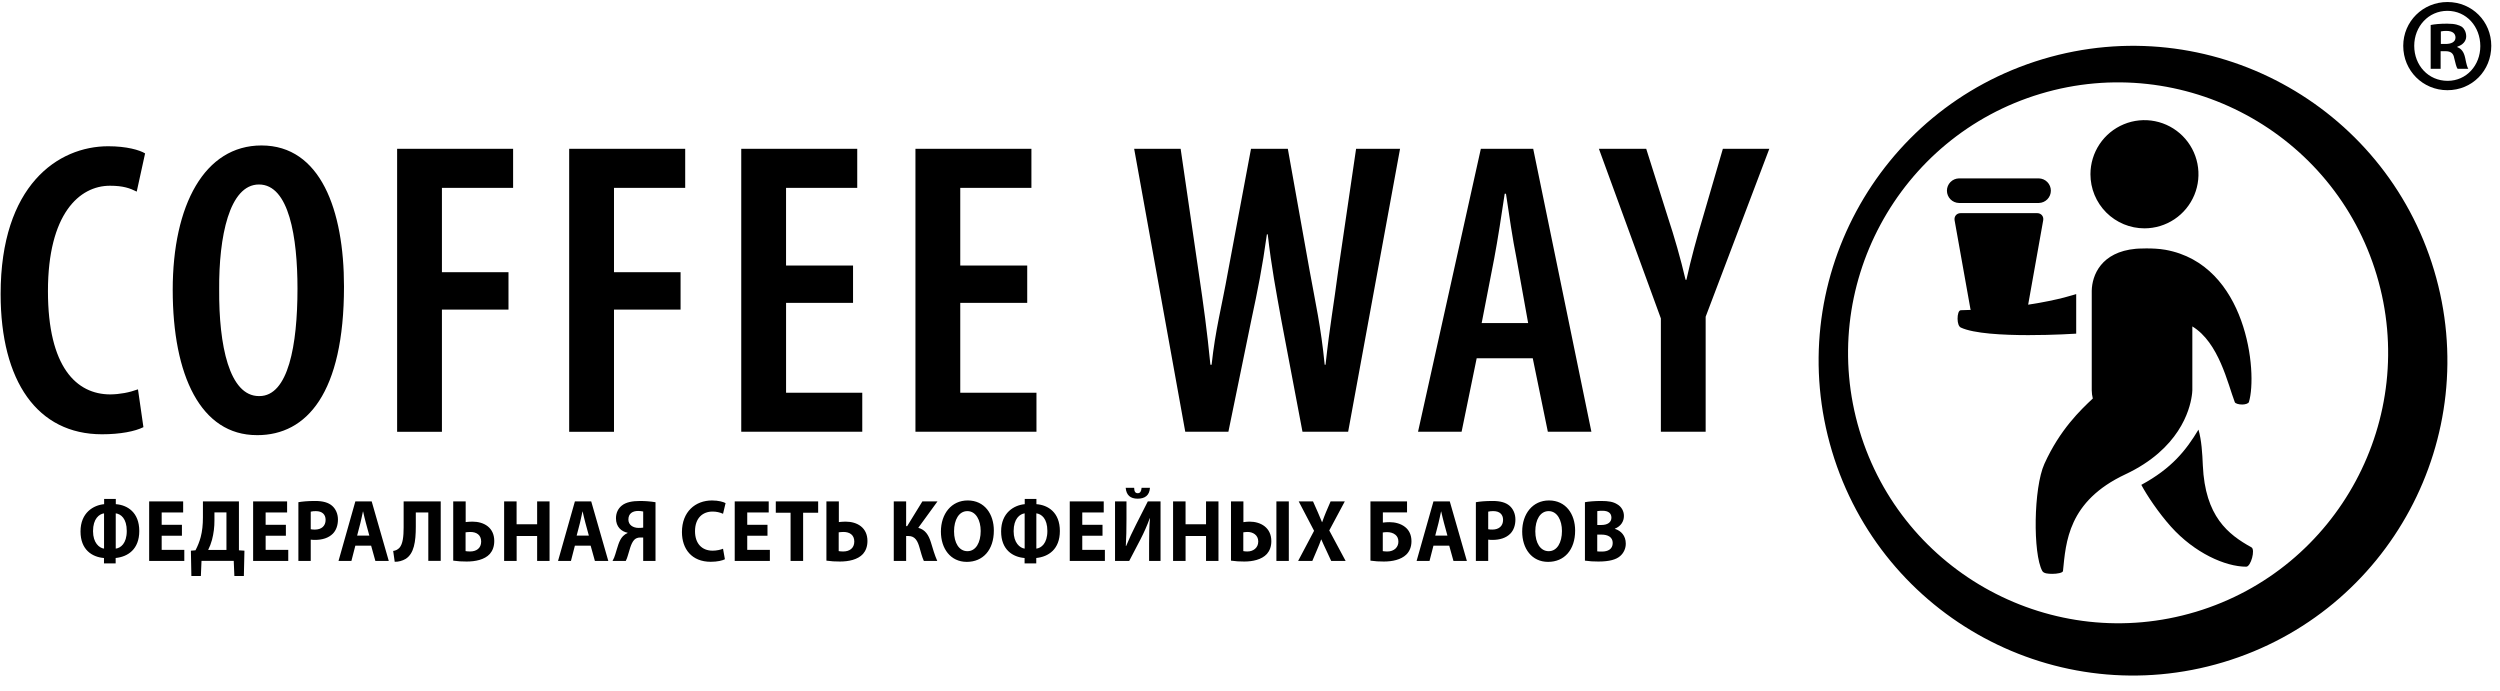 <?xml version="1.0" encoding="UTF-8"?> <svg xmlns="http://www.w3.org/2000/svg" width="152" height="42" viewBox="0 0 152 42" fill="none"><g clip-path="url(#clip0_310_474)"><path d="M148.404 2.673H148.69C149.024 2.673 149.294 2.56 149.294 2.284C149.294 2.041 149.119 1.879 148.738 1.879C148.626 1.876 148.514 1.887 148.404 1.911V2.674V2.673ZM148.389 4.184H147.785V1.52C148.023 1.471 148.357 1.439 148.786 1.439C149.278 1.439 149.5 1.52 149.691 1.634C149.834 1.747 149.945 1.958 149.945 2.218C149.945 2.511 149.723 2.738 149.406 2.836V2.868C149.66 2.966 149.803 3.161 149.882 3.518C149.962 3.923 150.009 4.085 150.073 4.184H149.422C149.343 4.086 149.295 3.843 149.216 3.534C149.168 3.242 149.009 3.112 148.676 3.112H148.39V4.184H148.389ZM146.785 2.787C146.785 3.973 147.642 4.915 148.817 4.915C149.961 4.915 150.803 3.973 150.803 2.804C150.803 1.618 149.961 0.659 148.802 0.659C147.642 0.659 146.785 1.618 146.785 2.787ZM151.47 2.787C151.47 4.298 150.31 5.484 148.802 5.484C147.309 5.484 146.117 4.298 146.117 2.787C146.117 1.309 147.309 0.123 148.802 0.123C150.311 0.123 151.47 1.309 151.47 2.787Z" fill="black"></path><path d="M130.383 13.883C131.032 13.883 131.667 13.69 132.207 13.329C132.747 12.968 133.168 12.454 133.417 11.853C133.666 11.252 133.731 10.591 133.604 9.953C133.477 9.315 133.165 8.729 132.706 8.269C132.246 7.809 131.661 7.495 131.024 7.368C130.387 7.241 129.727 7.306 129.127 7.555C128.527 7.804 128.014 8.225 127.653 8.766C127.292 9.307 127.099 9.943 127.099 10.593C127.099 11.025 127.183 11.453 127.348 11.852C127.513 12.251 127.755 12.614 128.06 12.92C128.365 13.225 128.727 13.467 129.126 13.633C129.524 13.798 129.952 13.883 130.383 13.883ZM147.991 16.431C144.957 6.307 134.302 0.561 124.193 3.597C114.085 6.633 108.348 17.306 111.384 27.43C114.419 37.554 125.073 43.299 135.18 40.262C145.287 37.226 151.025 26.557 147.991 16.43V16.431ZM133.5 37.2C124.829 39.806 115.659 34.86 113.056 26.176C110.454 17.492 115.39 8.308 124.062 5.703C132.734 3.098 141.905 8.043 144.504 16.728C147.108 25.412 142.171 34.596 133.501 37.2H133.5ZM126.235 17.876C126.235 17.876 125.225 18.236 123.312 18.525L124.226 13.398C124.27 13.157 124.104 12.959 123.86 12.959H119.208C118.963 12.959 118.798 13.157 118.84 13.398L119.804 18.798C119.808 18.813 119.813 18.828 119.819 18.842C119.624 18.849 119.427 18.857 119.22 18.861C119.082 18.864 119.019 19.121 119.02 19.384C119.025 19.652 119.092 19.855 119.22 19.916C120.794 20.648 126.233 20.286 126.233 20.286V17.876H126.235ZM123.961 12.341C124.156 12.337 124.343 12.257 124.479 12.117C124.616 11.977 124.693 11.789 124.693 11.593C124.693 11.398 124.616 11.21 124.479 11.07C124.343 10.93 124.156 10.85 123.961 10.846H119.106C118.91 10.85 118.724 10.93 118.587 11.07C118.45 11.21 118.373 11.398 118.373 11.593C118.373 11.789 118.45 11.977 118.587 12.117C118.724 12.257 118.91 12.337 119.106 12.341H123.961ZM133.26 24.07C133.27 24.014 133.276 23.956 133.282 23.901C133.293 23.793 133.294 23.727 133.294 23.727V19.846C134.91 20.827 135.446 23.326 135.876 24.453C135.908 24.537 136.131 24.599 136.329 24.595C136.507 24.595 136.705 24.536 136.734 24.443C137.274 22.66 136.623 16.083 131.657 15.188C130.897 15.051 129.905 15.121 129.858 15.126C127.748 15.319 127.195 16.737 127.178 17.678V23.727C127.179 23.896 127.201 24.064 127.243 24.229C126.496 24.929 125.242 26.12 124.299 28.203C123.635 29.669 123.599 33.67 124.169 34.712C124.256 34.872 124.517 34.887 124.772 34.89C125.063 34.893 125.415 34.83 125.429 34.72C125.608 32.97 125.726 30.479 129.223 28.839C132.493 27.304 133.134 24.944 133.26 24.07H133.26ZM136.889 33.279C135.473 32.495 134.07 31.409 133.932 28.294C133.902 27.578 133.854 26.754 133.667 26.122C132.912 27.377 132.046 28.475 130.192 29.479C130.536 30.127 131.249 31.189 132.001 32.028C133.426 33.614 135.292 34.455 136.573 34.455C136.851 34.455 137.135 33.416 136.889 33.279Z" fill="black"></path><path d="M6.331 30.336V30.654C5.685 30.713 4.895 31.168 4.895 32.312C4.895 33.423 5.597 33.869 6.322 33.927V34.255H7.032V33.926C7.772 33.851 8.468 33.4 8.468 32.284C8.468 31.157 7.752 30.706 7.041 30.653V30.336H6.331ZM6.326 33.357C6.029 33.315 5.656 33.003 5.656 32.294C5.656 31.533 6.033 31.253 6.326 31.211V33.357ZM7.037 31.211C7.349 31.253 7.707 31.522 7.707 32.284C7.707 33.051 7.329 33.319 7.037 33.357V31.211ZM11.06 31.908H9.83V31.157H11.136V30.487H9.069V34.103H11.206V33.432H9.83V32.572H11.061V31.908H11.06ZM12.338 30.487V31.452C12.338 31.898 12.298 32.29 12.203 32.654C12.127 32.933 12.021 33.203 11.885 33.459L11.606 33.481L11.636 35.021H12.213L12.252 34.102H14.211L14.25 35.021H14.827L14.862 33.481L14.527 33.459V30.487L12.338 30.487ZM13.039 31.152H13.768V33.437H12.656C12.754 33.242 12.832 33.036 12.889 32.825C12.991 32.436 13.041 32.036 13.038 31.634V31.152H13.039ZM17.382 31.908H16.15V31.157H17.456V30.487H15.39V34.103H17.526V33.432H16.151V32.572H17.382V31.908L17.382 31.908ZM18.142 34.103H18.893V32.81C18.979 32.821 19.065 32.827 19.151 32.826C19.598 32.826 19.98 32.708 20.239 32.445C20.438 32.241 20.547 31.94 20.547 31.586C20.547 31.232 20.403 30.932 20.189 30.749C19.966 30.556 19.633 30.459 19.166 30.459C18.704 30.459 18.376 30.492 18.142 30.534V34.103V34.103ZM18.893 31.109C18.995 31.084 19.101 31.074 19.206 31.077C19.584 31.077 19.797 31.275 19.797 31.608C19.797 31.979 19.548 32.199 19.146 32.199C19.061 32.201 18.976 32.194 18.893 32.177V31.108V31.109ZM22.564 33.175L22.822 34.103H23.637L22.599 30.487H21.605L20.582 34.103H21.366L21.605 33.175H22.564ZM21.714 32.563L21.913 31.795C21.967 31.587 22.018 31.313 22.067 31.099H22.077C22.126 31.313 22.186 31.581 22.246 31.795L22.455 32.563H21.714ZM24.541 30.487V32.07C24.541 32.617 24.491 33.078 24.288 33.304C24.187 33.412 24.052 33.481 23.905 33.497L23.999 34.157C24.233 34.16 24.463 34.098 24.665 33.98C25.171 33.658 25.281 32.944 25.281 32.016V31.157H26.041V34.102H26.796V30.487L24.541 30.487ZM27.556 30.487V34.087C27.828 34.126 28.102 34.144 28.376 34.141C28.898 34.141 29.459 34.033 29.782 33.679C29.946 33.49 30.051 33.234 30.051 32.891C30.051 32.086 29.44 31.715 28.72 31.715C28.576 31.715 28.417 31.732 28.313 31.742V30.487L27.556 30.487ZM28.307 32.365C28.404 32.352 28.501 32.345 28.599 32.344C28.962 32.344 29.255 32.515 29.255 32.928C29.255 33.336 28.957 33.529 28.59 33.529C28.495 33.531 28.4 33.524 28.307 33.508V32.365V32.365ZM30.651 30.487V34.103H31.412V32.59H32.658V34.103H33.413V30.487H32.658V31.877H31.409V30.487L30.651 30.487ZM35.911 33.175L36.169 34.103H36.984L35.946 30.487H34.953L33.929 34.103H34.714L34.953 33.175H35.911ZM35.061 32.563L35.261 31.795C35.315 31.587 35.365 31.313 35.415 31.099H35.424C35.474 31.313 35.534 31.581 35.593 31.795L35.802 32.563H35.061ZM38.047 34.103C38.097 34.006 38.137 33.903 38.166 33.797C38.266 33.502 38.35 33.041 38.564 32.82C38.653 32.73 38.773 32.681 38.922 32.681H39.106V34.103H39.855V30.535C39.537 30.483 39.215 30.458 38.892 30.46C38.465 30.46 38.058 30.529 37.799 30.744C37.59 30.915 37.451 31.173 37.451 31.512C37.451 32.037 37.784 32.317 38.157 32.391V32.407C38.053 32.451 37.958 32.516 37.879 32.596C37.626 32.858 37.546 33.283 37.412 33.696C37.372 33.838 37.315 33.975 37.242 34.104L38.047 34.103ZM39.106 32.08C39.015 32.092 38.924 32.098 38.832 32.097C38.49 32.097 38.206 31.919 38.206 31.587C38.206 31.216 38.47 31.066 38.798 31.066C38.901 31.066 39.005 31.077 39.106 31.099V32.08ZM43.961 33.363C43.812 33.427 43.558 33.481 43.33 33.481C42.655 33.481 42.257 33.025 42.257 32.3C42.257 31.495 42.724 31.103 43.325 31.103C43.544 31.102 43.761 31.148 43.961 31.238L44.115 30.589C43.98 30.514 43.684 30.428 43.29 30.428C42.276 30.428 41.462 31.115 41.462 32.349C41.462 33.379 42.058 34.157 43.215 34.157C43.622 34.157 43.936 34.076 44.074 34.002L43.96 33.363L43.961 33.363ZM46.663 31.908H45.432V31.157H46.738V30.487H44.671V34.103H46.808V33.432H45.432V32.572H46.663V31.908L46.663 31.908ZM48.07 34.103H48.83V31.173H49.744V30.487H47.168V31.173H48.067V34.103L48.07 34.103ZM50.246 30.487V34.087C50.517 34.126 50.791 34.144 51.066 34.141C51.587 34.141 52.148 34.033 52.471 33.679C52.635 33.49 52.741 33.234 52.741 32.891C52.741 32.086 52.13 31.715 51.409 31.715C51.265 31.715 51.106 31.732 51.002 31.742V30.487L50.246 30.487ZM50.993 32.365C51.09 32.352 51.187 32.344 51.285 32.343C51.648 32.343 51.941 32.514 51.941 32.927C51.941 33.336 51.643 33.529 51.276 33.529C51.181 33.531 51.086 33.524 50.993 33.508V32.365ZM54.341 30.487V34.103H55.093V32.59H55.236C55.644 32.59 55.798 32.901 55.911 33.309C55.992 33.577 56.055 33.856 56.169 34.103H56.984C56.825 33.744 56.714 33.352 56.596 32.965C56.458 32.531 56.263 32.209 55.831 32.091L56.998 30.487H56.079L55.156 31.989H55.093V30.487H54.341ZM58.837 30.427C57.848 30.427 57.207 31.238 57.207 32.321C57.207 33.352 57.789 34.162 58.782 34.162C59.76 34.162 60.426 33.443 60.426 32.257C60.426 31.258 59.865 30.427 58.837 30.427ZM58.816 31.076C59.339 31.076 59.626 31.634 59.626 32.284C59.626 32.986 59.333 33.512 58.821 33.512C58.314 33.512 58.006 33.013 58.006 32.305C58.006 31.603 58.303 31.076 58.816 31.076H58.816ZM62.304 30.335V30.654C61.657 30.713 60.868 31.168 60.868 32.312C60.868 33.423 61.569 33.869 62.295 33.927V34.255H63.005V33.926C63.745 33.851 64.44 33.4 64.44 32.284C64.44 31.157 63.725 30.706 63.014 30.653V30.336L62.304 30.335ZM62.299 33.357C62.002 33.314 61.629 33.002 61.629 32.294C61.629 31.532 62.007 31.253 62.299 31.211V33.357ZM63.01 31.211C63.322 31.253 63.68 31.521 63.68 32.284C63.68 33.051 63.302 33.319 63.01 33.357V31.211V31.211ZM67.033 31.908H65.802V31.157H67.107V30.487H65.041V34.103H67.177V33.432H65.802V32.572H67.033V31.908L67.033 31.908ZM67.794 30.487V34.103H68.657L69.338 32.799C69.555 32.382 69.744 31.952 69.905 31.512H69.919C69.875 31.984 69.865 32.477 69.865 33.035V34.103H70.561V30.487H69.786L69.065 31.908C68.866 32.294 68.643 32.773 68.469 33.196H68.45C68.48 32.713 68.49 32.139 68.49 31.56V30.487H67.794ZM68.442 29.66C68.481 30.11 68.73 30.32 69.167 30.32C69.609 30.32 69.888 30.122 69.917 29.66H69.409C69.389 29.869 69.329 29.987 69.175 29.987C69.016 29.987 68.962 29.869 68.957 29.66H68.442ZM71.323 30.487V34.103H72.083V32.59H73.327V34.103H74.083V30.487H73.327V31.877H72.082V30.487H71.323ZM74.844 30.487V34.087C75.112 34.126 75.383 34.144 75.654 34.141C76.145 34.141 76.706 34.033 77.029 33.679C77.193 33.49 77.297 33.239 77.297 32.901C77.297 32.086 76.661 31.715 75.971 31.715C75.846 31.717 75.722 31.728 75.599 31.747V30.487H74.844ZM75.593 32.365C75.682 32.351 75.771 32.344 75.861 32.343C76.149 32.343 76.502 32.51 76.502 32.923C76.502 33.319 76.184 33.529 75.852 33.529C75.765 33.532 75.678 33.525 75.593 33.508V32.365ZM77.605 30.487V34.103H78.36V30.487H77.605ZM81.813 34.103L80.819 32.252L81.763 30.487H80.9L80.617 31.146C80.532 31.355 80.468 31.517 80.388 31.747H80.378C80.299 31.544 80.224 31.366 80.125 31.146L79.832 30.487H78.962L79.896 32.273L78.927 34.103H79.79L80.068 33.449C80.173 33.196 80.257 33.009 80.326 32.8H80.337C80.431 33.01 80.51 33.197 80.633 33.449L80.936 34.103H81.813ZM83.323 30.487V34.087C83.593 34.126 83.865 34.144 84.138 34.141C84.65 34.141 85.176 34.033 85.499 33.722C85.693 33.535 85.817 33.261 85.817 32.907C85.817 32.51 85.663 32.225 85.43 32.042C85.176 31.839 84.824 31.747 84.486 31.747C84.349 31.747 84.213 31.756 84.078 31.774V31.153H85.548V30.487H83.323ZM84.073 32.375C84.162 32.36 84.252 32.353 84.341 32.354C84.52 32.354 84.709 32.402 84.844 32.516C84.953 32.607 85.022 32.741 85.022 32.924C85.025 33.001 85.011 33.078 84.983 33.15C84.955 33.222 84.912 33.288 84.858 33.343C84.734 33.466 84.55 33.53 84.366 33.53C84.268 33.532 84.17 33.525 84.073 33.509V32.375ZM88.112 33.175L88.37 34.103H89.185L88.147 30.487H87.154L86.13 34.103H86.915L87.154 33.175H88.112ZM87.263 32.563L87.462 31.795C87.516 31.586 87.566 31.313 87.616 31.099H87.625C87.675 31.313 87.735 31.581 87.794 31.795L88.003 32.563H87.263ZM89.732 34.103H90.483V32.81C90.569 32.821 90.655 32.827 90.742 32.826C91.188 32.826 91.571 32.708 91.829 32.445C92.028 32.241 92.137 31.94 92.137 31.586C92.137 31.232 91.993 30.932 91.779 30.749C91.556 30.556 91.223 30.459 90.756 30.459C90.294 30.459 89.966 30.492 89.733 30.534V34.103H89.732ZM90.483 31.108C90.586 31.084 90.691 31.073 90.796 31.076C91.174 31.076 91.387 31.275 91.387 31.608C91.387 31.978 91.138 32.198 90.736 32.198C90.651 32.201 90.566 32.194 90.483 32.177V31.108ZM94.178 30.427C93.189 30.427 92.549 31.238 92.549 32.321C92.549 33.352 93.13 34.162 94.124 34.162C95.102 34.162 95.768 33.443 95.768 32.257C95.768 31.258 95.206 30.427 94.178 30.427ZM94.158 31.076C94.68 31.076 94.967 31.634 94.967 32.284C94.967 32.986 94.674 33.512 94.162 33.512C93.656 33.512 93.347 33.013 93.347 32.305C93.347 31.603 93.644 31.076 94.157 31.076H94.158ZM96.364 34.087C96.635 34.126 96.909 34.144 97.183 34.141C97.849 34.141 98.256 34.023 98.5 33.813C98.611 33.719 98.699 33.601 98.759 33.468C98.819 33.336 98.85 33.192 98.847 33.046C98.847 32.579 98.564 32.268 98.182 32.154V32.144C98.559 31.994 98.734 31.693 98.734 31.372C98.736 31.228 98.7 31.087 98.629 30.962C98.559 30.837 98.455 30.734 98.331 30.663C98.088 30.508 97.804 30.459 97.342 30.459C96.965 30.459 96.562 30.492 96.364 30.534V34.087V34.087ZM97.114 31.076C97.221 31.06 97.329 31.053 97.438 31.055C97.781 31.055 97.974 31.2 97.974 31.474C97.974 31.742 97.761 31.919 97.363 31.919H97.115V31.076H97.114ZM97.114 32.504H97.372C97.75 32.504 98.053 32.649 98.053 33.013C98.053 33.395 97.75 33.535 97.405 33.535C97.308 33.538 97.21 33.534 97.112 33.524V32.504H97.114Z" fill="black"></path><path d="M8.72 25.971C8.21 26.226 7.319 26.404 6.2 26.404C2.279 26.404 0.038 23.189 0.038 17.877C0.038 11.267 3.526 8.892 6.581 8.892C7.701 8.892 8.49 9.122 8.822 9.327L8.313 11.65C7.905 11.446 7.497 11.293 6.683 11.293C4.825 11.293 2.915 13.004 2.915 17.7C2.915 22.321 4.647 23.98 6.709 23.98C7.282 23.973 7.85 23.869 8.389 23.672L8.72 25.971V25.971ZM100.981 26.251V19.36L97.213 9.047H100.09L101.414 13.233C101.795 14.382 102.178 15.71 102.483 17.011H102.534C102.814 15.735 103.17 14.432 103.553 13.156L104.75 9.047H107.574L103.704 19.257V26.251H100.981ZM89.782 21.784L88.865 26.251H86.216L90.035 9.047H93.219L96.757 26.251H94.109L93.192 21.784H89.782ZM92.911 19.641L92.199 15.684C91.97 14.561 91.741 12.977 91.563 11.778H91.486C91.308 12.977 91.054 14.638 90.849 15.71L90.086 19.641H92.911ZM72.064 26.251L68.957 9.047H71.783L72.878 16.551C73.183 18.618 73.387 20.082 73.592 22.175H73.666C73.896 20.032 74.278 18.669 74.66 16.526L76.061 9.047H78.3L79.624 16.449C79.98 18.416 80.312 19.853 80.541 22.177H80.593C80.847 19.829 81.102 18.469 81.356 16.501L82.45 9.047H85.123L81.967 26.251H79.191L77.894 19.41C77.587 17.7 77.308 16.264 77.078 14.246H77.027C76.748 16.264 76.468 17.65 76.085 19.436L74.686 26.251H72.064ZM62.455 18.415H58.384V23.877H63.017V26.251H55.659V9.047H62.71V11.421H58.384V16.143H62.455V18.415H62.455ZM51.866 18.415H47.793V23.877H52.426V26.251H45.068V9.047H52.12V11.421H47.792V16.143H51.865V18.415H51.866ZM34.607 9.047H41.66V11.421H37.331V16.551H41.379V18.823H37.331V26.252H34.606V9.047H34.607ZM24.145 9.047H31.197V11.421H26.869V16.551H30.916V18.823H26.869V26.252H24.145V9.047H24.145ZM15.618 26.456C12.207 26.456 10.501 22.831 10.501 17.624C10.501 12.468 12.435 8.844 15.898 8.844C19.488 8.844 20.915 12.775 20.915 17.421C20.915 23.905 18.65 26.457 15.643 26.457L15.618 26.456ZM15.771 24.082C17.527 24.082 18.087 20.993 18.087 17.547C18.087 14.432 17.578 11.217 15.745 11.217C13.938 11.217 13.301 14.407 13.326 17.598C13.301 20.993 13.937 24.082 15.745 24.082L15.771 24.082Z" fill="black"></path></g><defs><clipPath id="clip0_310_474"><rect width="151.432" height="40.953" fill="white" transform="translate(0.038 0.123)"></rect></clipPath></defs></svg> 